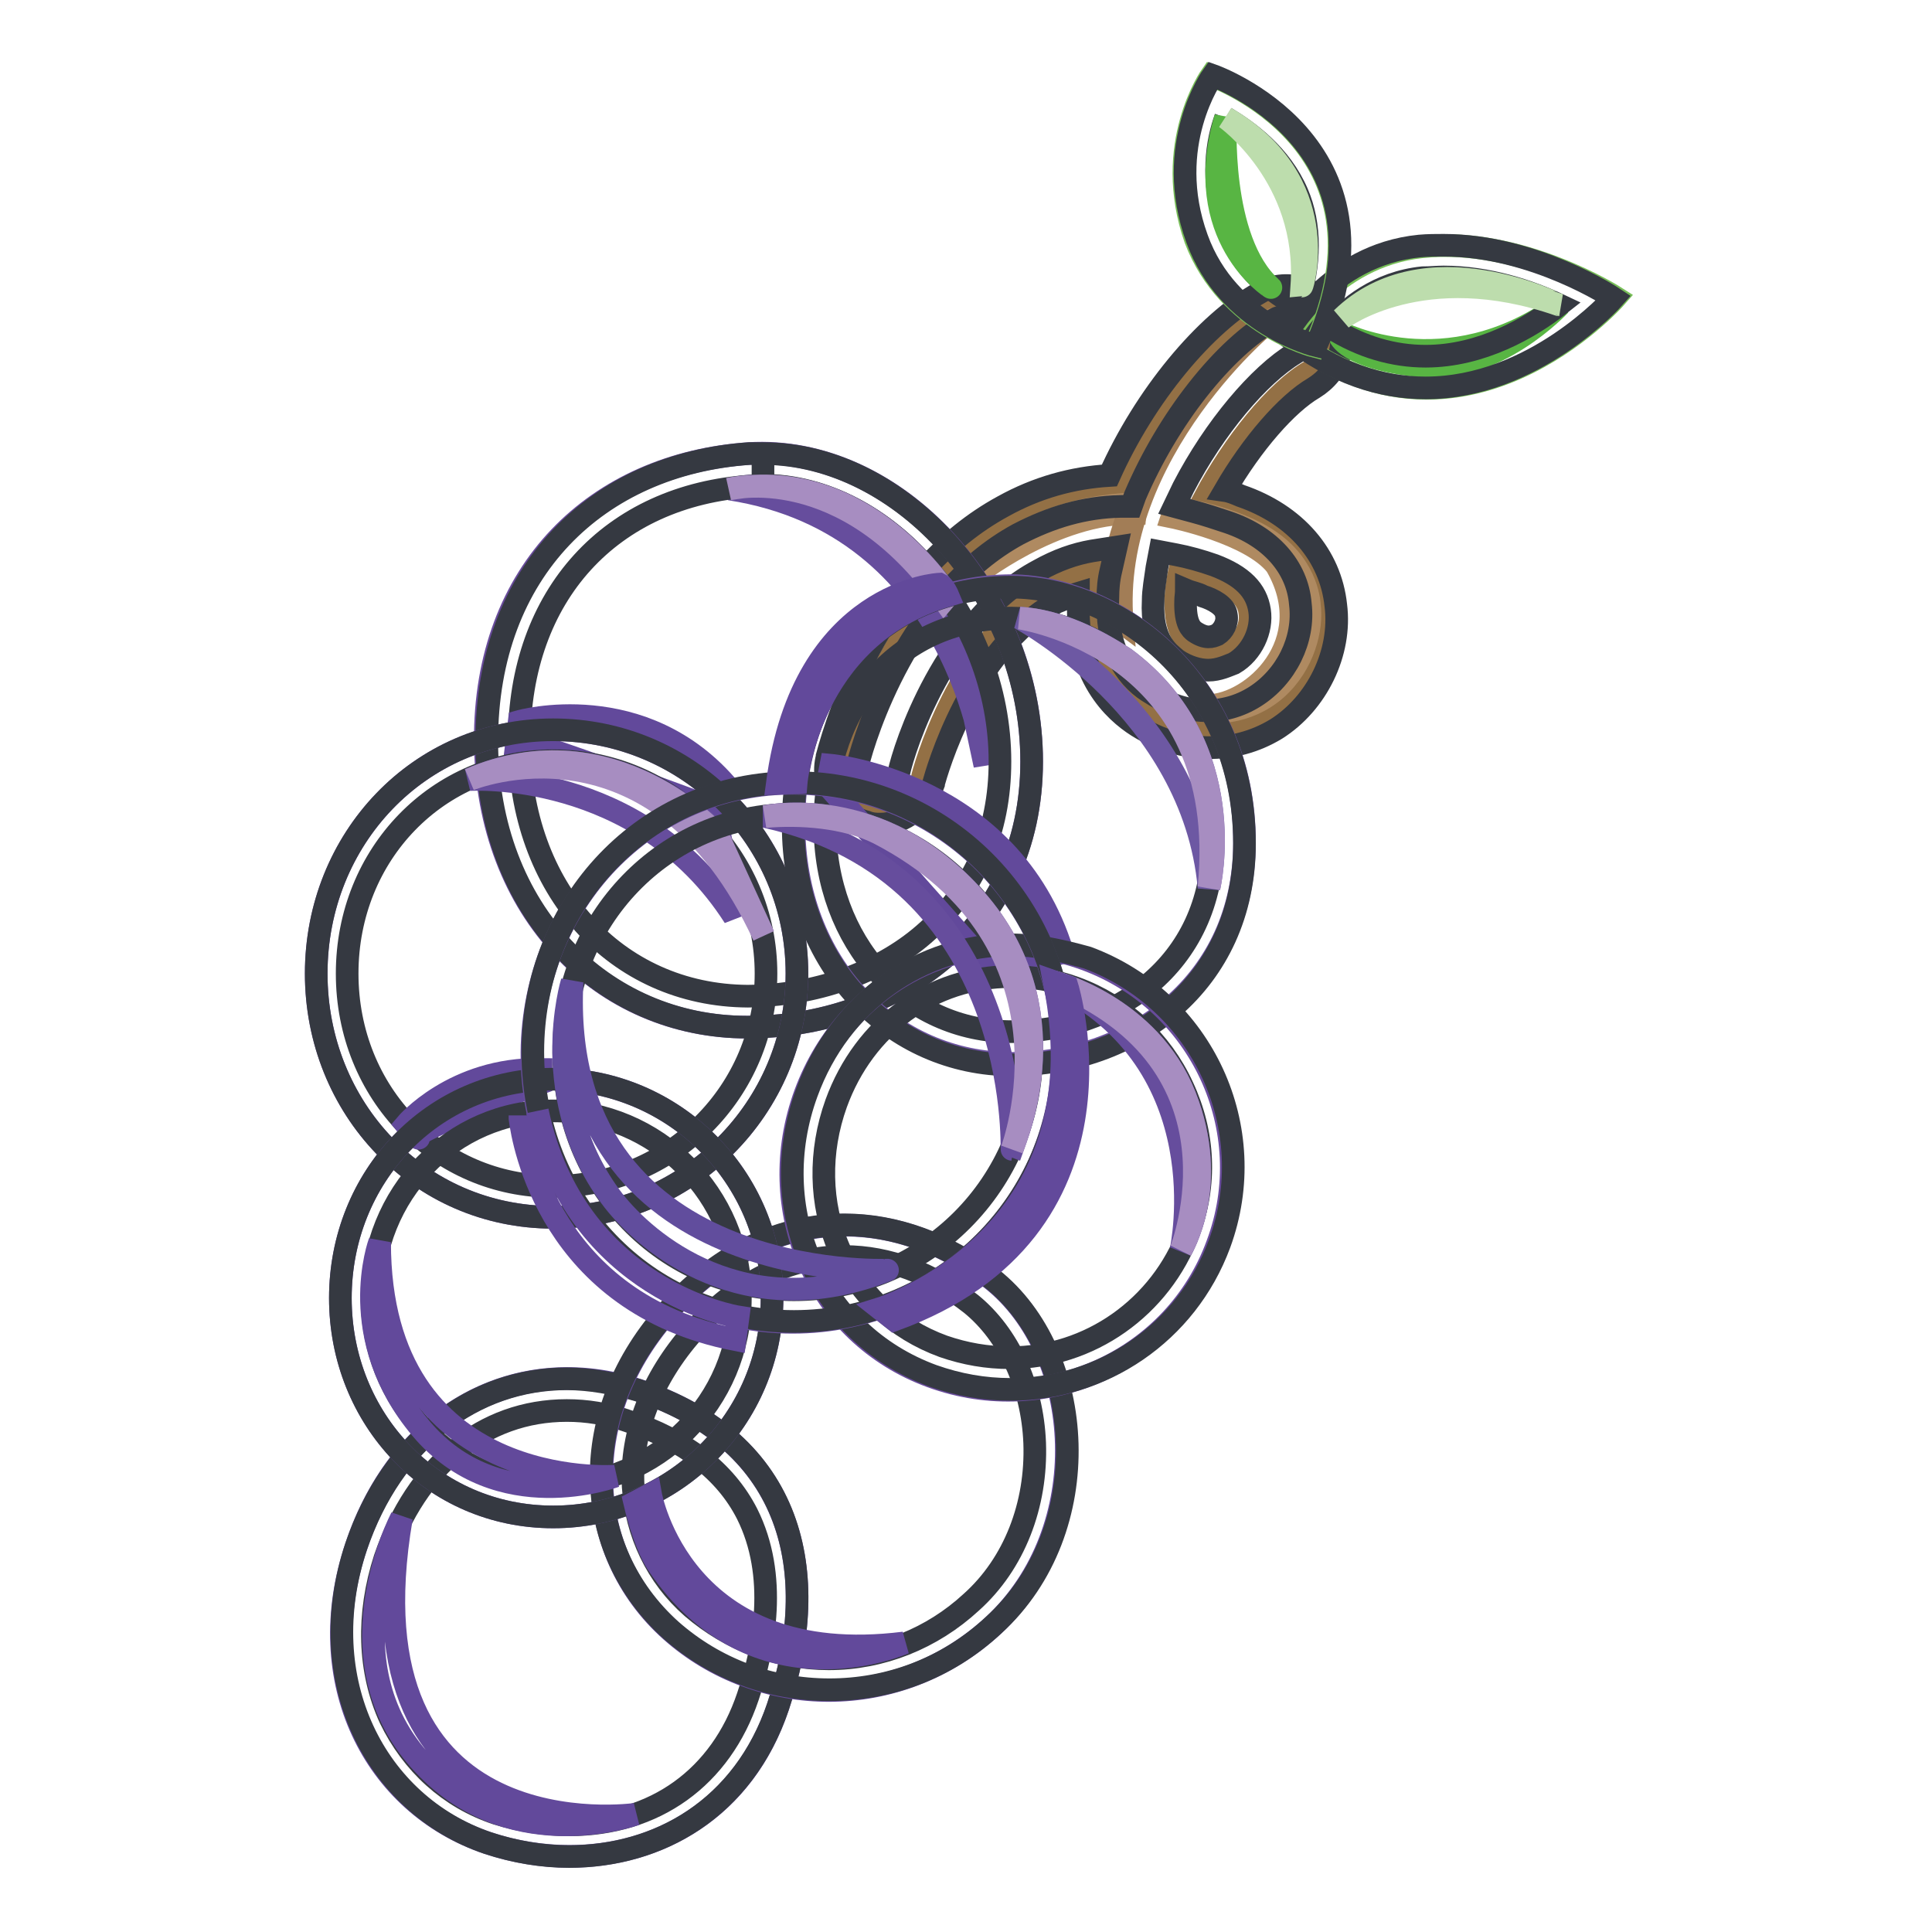 <?xml version="1.0" encoding="utf-8"?>
<!-- Svg Vector Icons : http://www.onlinewebfonts.com/icon -->
<!DOCTYPE svg PUBLIC "-//W3C//DTD SVG 1.1//EN" "http://www.w3.org/Graphics/SVG/1.1/DTD/svg11.dtd">
<svg version="1.1" xmlns="http://www.w3.org/2000/svg" xmlns:xlink="http://www.w3.org/1999/xlink" x="0px" y="0px" viewBox="0 0 256 256" enable-background="new 0 0 256 256" xml:space="preserve">
<g> <path stroke-width="3" fill-opacity="0" stroke="#937045"  d="M117.4,107c-0.4,0-0.8,0-1.2-0.1c-2.7-0.7-4.4-3.3-3.7-6c0.3-1,5.6-22.7,22.3-31.9c4.5-2.5,9.3-3.8,14.5-4 c4.2-10.1,11.9-20.3,19.4-24.5c2.5-1.4,5.5-0.5,6.8,1.9c1.4,2.5,0.5,5.5-1.9,6.8c-4.5,2.6-10.1,9.5-14,16.8c1.5,0.4,3,0.8,4.7,1.4 c6.4,2.2,10.5,6.8,11.1,12.6c0.7,5.6-2.2,11.4-7,14.4c-4.8,3-10.8,2.9-16-0.4c-3.3-2.1-7.1-6.3-6.8-14.7c0-1.2,0.1-2.6,0.4-4 c-2.3,0.4-4.4,1.2-6.4,2.3c-12.7,7-17.4,25.3-17.4,25.5C121.6,105.5,119.6,107,117.4,107z M156.3,75.6c-0.3,1.4-0.5,2.7-0.5,4 c-0.1,4.4,1.6,5.5,2.2,5.9c1.9,1.2,3.7,1.4,5.3,0.4c1.6-1,2.6-3,2.3-4.8c-0.3-2.3-2.6-3.6-4.5-4.2 C159.4,76.3,157.8,75.9,156.3,75.6L156.3,75.6z"/> <path stroke-width="3" fill-opacity="0" stroke="#af8a61"  d="M155.3,68.5c0,0,10.4,2.1,13.8,6.4c6,10.3-3.2,18.5-9,18.6c0.1,0.3,0.5,0.8,0.5,0.8s4.5,0.5,8.5-3 c3.7-3.3,4.8-8.1,4.4-11.1c0,0-0.1-4.9-5.1-8.4c-4.8-3.4-12.7-4.5-12.7-4.5L155.3,68.5L155.3,68.5z M129,76.4 c0,0,10.7-8.6,21.4-8.4l0.1-1.2c0,0-13-0.4-21.9,9L129,76.4L129,76.4z"/> <path stroke-width="3" fill-opacity="0" stroke="#a27d56"  d="M148.7,82.5c-0.4-0.3-1.9-1.2-1.9-1.2s-0.1-7.5,4.4-17.4c4.5-9.7,13-18.9,17.4-21.6 C168.6,42,146.8,59.9,148.7,82.5L148.7,82.5z"/> <path stroke-width="3" fill-opacity="0" stroke="#353941"  d="M116.6,109.2c-0.4,0-1.1,0-1.8-0.3c-3.8-1-6.2-4.8-5.2-8.6v-0.1c1.5-5.6,7.5-24.5,23.3-33.1 c4.5-2.5,9.2-3.8,14.1-4.1c4.7-10.5,12.6-20.1,19.9-24.2c1.6-1,3.7-1.2,5.5-0.7c1.9,0.5,3.4,1.8,4.4,3.4c1,1.6,1.2,3.7,0.7,5.5 c-0.5,1.9-1.8,3.4-3.4,4.4c-3.6,2.1-8.2,7.4-11.8,13.6c0.7,0.1,1.4,0.4,2.1,0.7c7.3,2.5,11.9,7.9,12.6,14.5 c0.8,6.3-2.5,13-7.9,16.4c-5.6,3.4-12.5,3.3-18.4-0.4c-3-1.9-8.2-6.6-7.8-16.6v-1c-1,0.3-1.8,0.8-2.9,1.2 c-11.4,6.3-15.9,22.6-16.3,24v0.1C122.7,106.8,119.9,109.2,116.6,109.2z M170.4,41.9c-0.5,0-1,0.1-1.5,0.4 c-6.8,3.8-14.2,13.3-18.5,23.4l-0.5,1.4h-1.4c-4.8,0.1-9.2,1.4-13.6,3.7c-14.5,7.9-20.3,26.7-21.2,30.4v0.1c-0.3,0.8,0,1.6,0.3,2.1 c0.4,0.7,1.1,1.1,1.8,1.2h0.7c1.2,0,2.3-0.8,2.6-2.2c0.7-3.3,6-20.1,18.5-26.8c2.5-1.4,4.8-2.2,7.1-2.6l3.2-0.5l-0.7,3.1 c-0.3,1.2-0.4,2.5-0.4,3.6c-0.3,7.4,3,11.1,5.8,12.7c4.5,2.9,9.6,3,13.7,0.4c4.1-2.6,6.6-7.5,6-12.3c-0.4-4.9-4-8.9-9.6-10.8 c-1.5-0.5-3-1-4.5-1.4l-2.6-0.7l1.2-2.5c4.1-7.9,10-14.9,14.8-17.8c0.7-0.4,1.2-1,1.4-1.6c0.1-0.7,0.1-1.5-0.3-2.2 c-0.4-0.7-1-1.1-1.6-1.4C170.9,41.9,170.7,41.9,170.4,41.9L170.4,41.9z M160.1,88.8c-1.2,0-2.7-0.4-4.2-1.4l-0.1-0.1 c-0.8-0.7-3.3-2.3-3-7.7c0-1.4,0.3-2.9,0.5-4.4l0.4-2.1l2.1,0.4c1.6,0.3,3.4,0.8,5.1,1.4c3.7,1.4,5.6,3.3,6,6c0.4,2.6-1,5.6-3.4,7 C162.7,88.2,161.5,88.8,160.1,88.8L160.1,88.8z M157.2,78.2c0,0.4-0.1,1-0.1,1.4c-0.1,3.1,0.8,3.8,1.2,4.1c1.5,1,2.3,0.7,3,0.4 c0.8-0.5,1.4-1.6,1.2-2.6c-0.1-1.2-1.8-2.1-3.1-2.5C158.7,78.6,157.9,78.5,157.2,78.2L157.2,78.2z"/> <path stroke-width="3" fill-opacity="0" stroke="#61489a"  d="M103.1,226.1c-5.9,17.7-23.4,23.1-38.5,18.1c-15.1-5.1-23.4-21.5-17.4-39.3c5.9-17.7,21.5-25.9,37.4-20.7 C105.2,191.1,109,208.5,103.1,226.1z"/> <path stroke-width="3" fill-opacity="0" stroke="#684b9b"  d="M136.7,100.9c0,22.6-18.5,35.2-37.7,35.2c-19.2,0-34.5-15.3-34.7-37.9C64.2,75.6,79,61.5,99.2,60.1 C118.5,58.9,136.7,78.3,136.7,100.9z"/> <path stroke-width="3" fill-opacity="0" stroke="#664d9d"  d="M130.5,101.4c0,0-3.4-31.9-33.8-36.6c0,0,15.8-4.4,29,14.1L130.5,101.4z"/> <path stroke-width="3" fill-opacity="0" stroke="#353941"  d="M101.1,60.1v4.2c16.4,0,31.4,17.4,31.4,36.6c0,9.3-3.4,17.1-10.1,22.9c-6,5.2-14.5,8.1-23.3,8.2 c-17.5-0.1-30.3-14.2-30.3-33.8c0-19.3,12.1-32.6,30.8-33.8h1.5V60.1 M101.1,60.1h-1.8c-20.1,1.4-34.8,15.5-34.8,38.1 c0,22.6,15.5,37.9,34.5,37.9c19.2,0,37.7-12.6,37.7-35.2C136.7,79.2,119.6,60.1,101.1,60.1L101.1,60.1z"/> <path stroke-width="3" fill-opacity="0" stroke="#6d53a0"  d="M164.9,111.6c0,18.6-14.9,29.3-30.8,29.3s-28.9-13-28.9-31.8c0-18.8,12.2-31.5,28.9-31.5 C148.2,77.8,164.9,90.5,164.9,111.6L164.9,111.6z"/> <path stroke-width="3" fill-opacity="0" stroke="#684b9b"  d="M105.6,129c0,17.8-14.5,32.3-32.3,32.3c-17.8,0-31.4-14.5-31.4-32.3c0-17.8,13.6-32.3,31.4-32.3 C91.1,96.7,105.6,111.1,105.6,129L105.6,129z"/> <path stroke-width="3" fill-opacity="0" stroke="#78bf58"  d="M170.7,44.5c0,0,5.6-10.5,17.7-11.8c13.1-1.4,25.7,6.7,25.7,6.7S193.7,62.7,170.7,44.5L170.7,44.5z"/> <path stroke-width="3" fill-opacity="0" stroke="#58b543"  d="M177.5,44c0,0,14.1,7.4,29.2-3.6c0,0-8.5,9.2-18.5,8.1c-10-1.1-10.7-4-10.7-4"/> <path stroke-width="3" fill-opacity="0" stroke="#353941"  d="M191.3,36.7c5.9,0,11.5,1.9,15.3,3.7c-3.8,3-10.3,6.8-17.7,6.8c-4.2,0-8.5-1.2-12.6-3.8 c2.2-2.6,6.3-6,12.2-6.6C189.6,36.8,190.4,36.7,191.3,36.7 M191.3,32.5c-1,0-2.1,0-3.2,0.1c-12.1,1.2-17.7,11.8-17.7,11.8 c6.4,5.1,12.7,7,18.5,7c14.4,0,24.9-11.9,24.9-11.9S203.3,32.5,191.3,32.5L191.3,32.5z"/> <path stroke-width="3" fill-opacity="0" stroke="#78bf58"  d="M174.2,45.9c0,0-11.5-2.9-15.8-14.2C154,19.2,160.5,10,160.5,10S186.3,19,174.2,45.9z"/> <path stroke-width="3" fill-opacity="0" stroke="#353941"  d="M162.4,15.6c3,1.8,7.3,4.9,9.5,10c1.8,4.2,1.8,9.3,0,14.9c-3-1.5-7.3-4.7-9.3-10.3 C160.3,23.8,161.3,18.6,162.4,15.6 M160.7,10c0,0-6.6,9.2-2.1,21.6c4.1,11.4,15.8,14.2,15.8,14.2C186.3,19,160.7,10,160.7,10z  M75.1,186.9c2.6,0,5.3,0.4,8.1,1.4c7.5,2.5,12.9,6.6,15.8,12.3c4.1,8.2,2.3,17.7,0.1,24.2c-3.6,10.7-12.3,17-23.7,17 c-3.1,0-6.4-0.5-9.6-1.5c-6.3-2.1-11.2-6.6-14.1-12.6c-2.9-6.3-3.1-13.8-0.7-21.2C55.2,194.2,64.1,186.9,75.1,186.9 M75.1,182.7 c-12.3,0-23.1,8.1-27.9,22.2c-5.9,17.7,2.5,34.2,17.4,39.3c3.6,1.2,7.3,1.8,10.8,1.8c11.8,0,23.1-6.3,27.7-19.9 c5.9-17.7,2.1-35.1-18.6-41.9C81.4,183.3,78.2,182.7,75.1,182.7z"/> <path stroke-width="3" fill-opacity="0" stroke="#a78dc1"  d="M125.6,78.9c0,0-10.8-17.4-29-14.1c0,0,15.2-4,28.5,14.7L125.6,78.9z"/> <path stroke-width="3" fill-opacity="0" stroke="#644a9b"  d="M131.6,215.4c-12.6,11.6-31,11.1-42.7,0.7c-11.8-10.5-12.6-28.8-0.1-42.6c12.5-13.8,29.4-14.4,42.6-4 C143.8,179.3,145.3,202.7,131.6,215.4L131.6,215.4z"/> <path stroke-width="3" fill-opacity="0" stroke="#353941"  d="M111.9,166.5c5.8,0,11.6,2.2,16.8,6.3c4.9,4,8.1,10.8,8.4,18.4c0.3,8.2-2.7,16-8.4,21.1 c-5.2,4.8-11.9,7.5-18.9,7.5c-6.7,0-13.1-2.5-18.1-6.8c-4.7-4.1-7.4-9.9-7.8-16c-0.4-7.1,2.5-14.4,7.9-20.5 C97.7,169.8,104.6,166.5,111.9,166.5 M111.9,162.3c-8.1,0-16.3,3.6-23.1,11.1C76.2,187.2,77,205.3,88.9,216 c5.9,5.2,13.3,7.9,21,7.9c7.7,0,15.5-2.7,21.8-8.6c13.8-12.6,12.2-36-0.3-45.9C125.5,164.8,118.6,162.3,111.9,162.3z M134,81.9 c11.2,0,26.7,10.3,26.7,29.6c0,16.6-13.4,25.2-26.6,25.2c-14.1,0-24.8-11.8-24.8-27.5C109.3,93.1,119.4,81.9,134,81.9 M134,77.8 c-16.7,0-28.9,12.7-28.9,31.5c0,18.6,13.1,31.8,29,31.8s30.8-10.7,30.8-29.3C164.9,90.5,148.2,77.8,134,77.8L134,77.8z"/> <path stroke-width="3" fill-opacity="0" stroke="#62499b"  d="M68.5,98.1c0.8-0.4,26,9,26,9l2.2-2.5c-11.4-13.7-27.9-9-27.9-9L68.5,98.1z"/> <path stroke-width="3" fill-opacity="0" stroke="#353941"  d="M73.3,100.8c15.5,0,28.2,12.6,28.2,28.2c0,15.6-12.6,28.2-28.2,28.2C58.1,157.2,46,144.9,46,129 C46,113.1,58.1,100.8,73.3,100.8 M73.3,96.7c-17.8,0-31.4,14.5-31.4,32.3c0,17.8,13.6,32.3,31.4,32.3c17.8,0,32.3-14.5,32.3-32.3 C105.6,111.2,91.2,96.7,73.3,96.7z"/> <path stroke-width="3" fill-opacity="0" stroke="#62499b"  d="M102.3,172c0,16-13,29-29,29c-16,0-28.2-13-28.2-29c0-16,12.2-29,28.2-29C89.3,143,102.3,156,102.3,172z"/> <path stroke-width="3" fill-opacity="0" stroke="#684b9b"  d="M161.3,164.9c-5.6,15.3-22.6,23.1-37.9,17.5c-15.3-5.6-22.3-22.3-16.7-37.5c5.6-15.2,21.8-23.4,37.1-17.8 S167,149.7,161.3,164.9L161.3,164.9z"/> <path stroke-width="3" fill-opacity="0" stroke="#62499b"  d="M53.8,149c0,0,6.3-7.5,17.9-7.3v1.8c0,0-16.7,6.2-16.3,7.1C55.9,151.6,53.8,149,53.8,149z"/> <path stroke-width="3" fill-opacity="0" stroke="#353941"  d="M73.3,147.2c13.7,0,24.8,11.1,24.8,24.8S87,196.8,73.3,196.8c-13.4,0-24-11-24-24.8S59.9,147.2,73.3,147.2  M73.3,143c-16,0-28.2,13-28.2,29c0,16,12.2,29,28.2,29c16,0,29-13,29-29C102.3,156,89.3,143,73.3,143z"/> <path stroke-width="3" fill-opacity="0" stroke="#62499b"  d="M110.1,101.4c0,0,23.8,2.3,30.7,24.8l-8.9,2.9L109.6,104L110.1,101.4z"/> <path stroke-width="3" fill-opacity="0" stroke="#664d9d"  d="M62.2,103.3c0,0,22.5-1.5,35.1,18.2l-1.9-10.8C95.3,110.7,81.2,95.1,62.2,103.3z"/> <path stroke-width="3" fill-opacity="0" stroke="#a78dc1"  d="M62.2,103.3c0,0,24.7-10.3,39,20.7l-6-13.1C95.3,110.7,81.2,95.1,62.2,103.3z"/> <path stroke-width="3" fill-opacity="0" stroke="#353941"  d="M134,129.4c2.9,0,5.8,0.5,8.5,1.5c6.3,2.3,11.4,7,14.2,13.1c2.9,6.2,3.2,13,0.8,19.3 c-3.7,9.9-13.1,16.6-23.7,16.6c-3,0-5.9-0.5-8.8-1.5c-6.3-2.3-11.1-6.8-13.8-12.9c-2.6-6-2.7-12.9-0.4-19.3 C114.5,136,123.5,129.4,134,129.4 M134,125.2c-11.9,0-22.7,7.5-27.1,19.6c-5.6,15.3,1.4,31.9,16.7,37.5c3.4,1.2,6.8,1.8,10.3,1.8 c12.1,0,23.3-7.4,27.7-19.3c5.6-15.3-2.2-32.2-17.5-37.9C140.5,125.9,137.2,125.2,134,125.2z"/> <path stroke-width="3" fill-opacity="0" stroke="#684e9e"  d="M140.8,140.5c-0.5,19.7-17,35.2-36.7,34.7c-19.7-0.5-34.2-17-33.6-36.7c0.7-19.7,16-35.3,35.7-34.7 C126,104.5,141.5,120.8,140.8,140.5z"/> <path stroke-width="3" fill-opacity="0" stroke="#353941"  d="M105.2,107.9c17.4,0,31.5,14.1,31.5,31.5c0,17.4-14.1,31.5-31.5,31.5c-17.1,0-30.5-13.8-30.5-31.5 C74.7,121.8,88.1,107.9,105.2,107.9 M105.2,103.7c-19.7,0-34.6,16-34.6,35.7c0,19.7,14.9,35.7,34.6,35.7s35.7-16,35.7-35.7 C140.9,119.7,124.9,103.7,105.2,103.7z"/> <path stroke-width="3" fill-opacity="0" stroke="#6d58a3"  d="M135.1,81.9c0,0,23,12.3,25.1,35.7c0,0,4.5-18.8-11.2-30.4C145.3,84.8,140.3,82.2,135.1,81.9z"/> <path stroke-width="3" fill-opacity="0" stroke="#664d9d"  d="M101.4,108.2c0,0,15.3-3.4,27.9,11c12.6,14.4,5.5,31.1,4.8,33.1C134,152.3,135.6,115.7,101.4,108.2z"/> <path stroke-width="3" fill-opacity="0" stroke="#a78dc1"  d="M135.1,81.9c0,0,28.2,4,25.1,35.7c0,0,4.5-18.8-11.2-30.4C145.3,84.8,140.3,82.2,135.1,81.9z M101.4,108.2 c0,0,15.3-3.4,27.9,11c12.6,14.4,5.5,31.1,4.8,33.1c0,0,10.3-27.4-17.7-41.9C112,108.2,106,107.8,101.4,108.2z"/> <path stroke-width="3" fill-opacity="0" stroke="#614d9d"  d="M75.8,130.1c0,0-4.8,15.6,5.5,29c4.4,5.6,17.3,16.7,36.3,9.2C117.7,168.3,73.8,170.2,75.8,130.1z"/> <path stroke-width="3" fill-opacity="0" stroke="#664d9d"  d="M139.6,130.1c0,0,12.7,3.2,17.4,15.1c4.7,11.9-0.5,20.4-0.5,20.4S161.9,140.9,139.6,130.1z"/> <path stroke-width="3" fill-opacity="0" stroke="#a78dc1"  d="M139.6,130.1c0,0,12.7,3.2,17.4,15.1c4.7,11.9-0.5,20.4-0.5,20.4S166.3,140.9,139.6,130.1z"/> <path stroke-width="3" fill-opacity="0" stroke="#62499b"  d="M50.3,164.6c0,0-4.7,12.6,5.5,24.7s25.7,6.3,25.7,6.3S50.3,197.9,50.3,164.6z M86.2,198 c0,0,4.1,23.4,33.6,19.7c0,0-19.7,8.8-32.7-10.5c0,0-1.6-2.2-3-8.1L86.2,198z M53.2,201.1c0,0-10.4,19.6,3.6,33.4 c11.6,11.6,27.4,5.9,27.4,5.9S45.5,246,53.2,201.1L53.2,201.1z"/> <path stroke-width="3" fill-opacity="0" stroke="#58b543"  d="M162.4,15.6c0,0-1,16.2,6,22.5C168.5,38.2,157.7,31.4,162.4,15.6z"/> <path stroke-width="3" fill-opacity="0" stroke="#bdddad"  d="M177.8,42.2c0,0,10.7-8.1,28.8-1.8C206.5,40.4,188.9,31.4,177.8,42.2z M162.4,15.6c0,0,11.1,7.8,10.1,22.3 C172.6,37.9,176.8,24,162.4,15.6z"/> <path stroke-width="3" fill-opacity="0" stroke="#62499b"  d="M105.5,103.7c0,0,1.6-19.4,20.1-24.8c0,0-0.5-1.2-1.1-1.5c0,0-18.1,0.8-21.5,26.4L105.5,103.7L105.5,103.7z  M141.4,130.7c0,0,10,32.2-22.9,44.2l-1.9-1.5c0,0,30-9.3,23.1-43.3L141.4,130.7L141.4,130.7z M68.9,147.8v0.4 c0.4,3.2,4,24.5,28.5,29.3l0.4-3c0,0-21.6-3.4-26.6-27.3"/></g>
</svg>